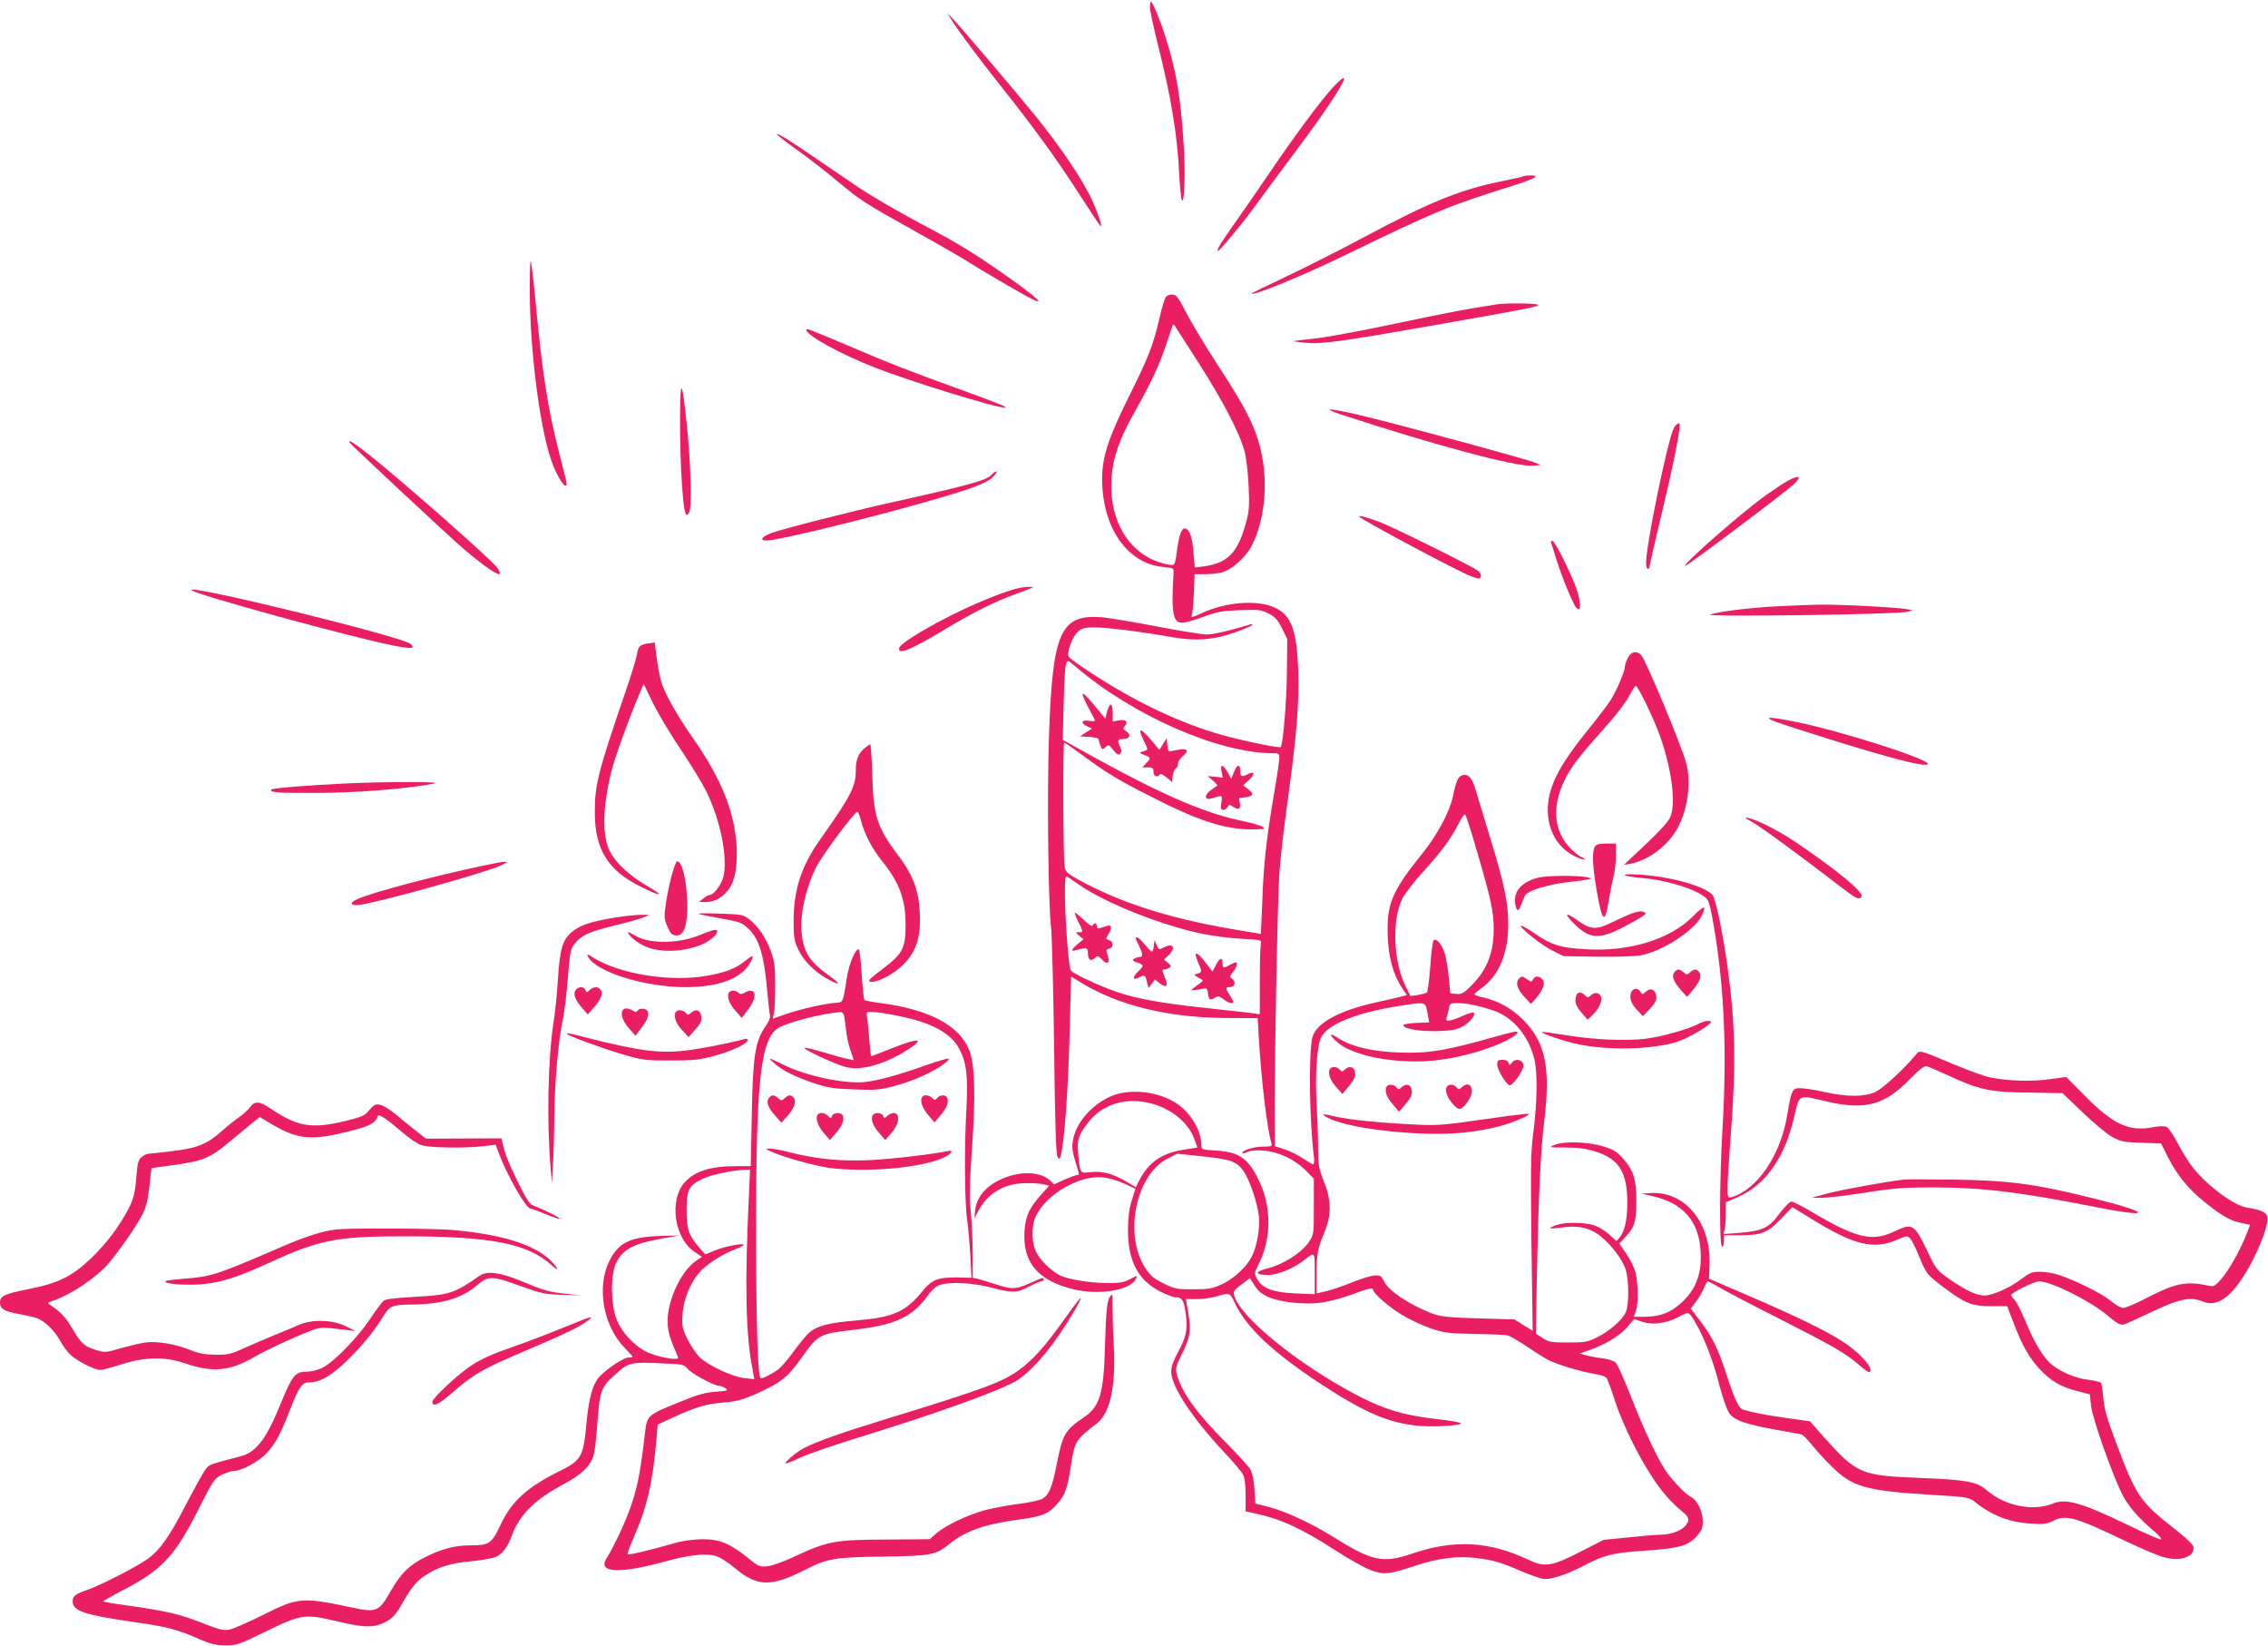 <?xml version="1.0" standalone="no"?>
<!DOCTYPE svg PUBLIC "-//W3C//DTD SVG 20010904//EN"
 "http://www.w3.org/TR/2001/REC-SVG-20010904/DTD/svg10.dtd">
<svg version="1.0" xmlns="http://www.w3.org/2000/svg"
 width="1280pt" height="929pt" viewBox="0 0 1280 929"
 preserveAspectRatio="xMidYMid meet">
<g transform="translate(0,929) scale(0.1,-0.1)"
fill="#e91e63" stroke="none">
<path d="M6490 9250 c0 -17 18 -102 39 -188 80 -316 115 -525 126 -752 4 -74
11 -141 15 -149 15 -27 21 157 10 317 -17 271 -42 416 -106 615 -27 85 -70
187 -78 187 -4 0 -6 -14 -6 -30z"/>
<path d="M5368 9181 c30 -51 163 -229 276 -371 184 -231 320 -417 440 -605 66
-102 123 -188 127 -191 12 -7 -11 65 -42 134 -55 123 -174 301 -328 491 -101
125 -433 515 -469 551 l-25 25 21 -34z"/>
<path d="M7519 8793 c-68 -75 -218 -277 -354 -478 -60 -88 -145 -212 -190
-275 -85 -120 -109 -159 -102 -166 5 -6 145 161 214 258 32 44 141 192 243
328 172 231 275 390 252 390 -6 0 -34 -26 -63 -57z"/>
<path d="M4384 8532 c3 -5 58 -48 123 -94 65 -47 164 -124 220 -171 125 -105
154 -124 439 -283 126 -70 258 -146 294 -169 70 -45 304 -182 358 -209 82 -42
42 -2 -94 96 -223 158 -298 205 -539 332 -121 65 -276 155 -345 202 -327 223
-382 261 -421 282 -23 13 -39 20 -35 14z"/>
<path d="M8599 8296 c-2 -3 -61 -16 -130 -30 -231 -47 -405 -118 -774 -316
-132 -70 -329 -170 -437 -221 -109 -51 -196 -94 -195 -96 13 -12 287 100 532
219 522 253 580 276 943 390 57 18 111 38 120 45 15 11 12 12 -19 13 -20 0
-38 -2 -40 -4z"/>
<path d="M2990 7654 c0 -334 55 -769 121 -961 22 -65 65 -143 79 -143 13 0 15
-7 -29 163 -69 269 -100 461 -140 891 -11 115 -23 211 -26 214 -3 3 -5 -71 -5
-164z"/>
<path d="M6581 7616 c-7 -8 -24 -62 -37 -120 -34 -150 -64 -226 -169 -436
-119 -239 -155 -348 -155 -473 1 -273 141 -477 344 -496 60 -6 61 -6 59 -36
-14 -224 -3 -281 52 -279 17 1 71 16 120 35 78 28 106 33 205 36 105 4 119 2
160 -19 36 -19 51 -35 75 -83 l30 -60 -2 -185 c-1 -164 -22 -412 -35 -425 -9
-9 -252 43 -370 79 -226 69 -466 185 -703 341 -61 40 -116 79 -122 87 -16 19
18 117 52 145 22 19 38 23 94 23 68 0 267 -25 441 -56 128 -22 228 -15 345 26
50 18 95 36 100 42 7 7 2 8 -15 3 -109 -34 -202 -55 -240 -55 -25 0 -151 20
-280 45 -129 25 -269 48 -310 52 -236 18 -280 -80 -300 -677 -11 -318 -4 -945
12 -1075 5 -44 13 -348 17 -675 5 -409 11 -601 18 -615 9 -16 13 -17 17 -5 22
66 45 371 54 742 l7 278 60 -37 c210 -127 485 -194 807 -197 l186 -1 6 -105
c13 -234 48 -527 72 -602 5 -16 -2 -18 -51 -18 -51 0 -124 -24 -112 -37 3 -2
15 1 28 7 14 8 47 11 89 8 85 -6 179 -51 240 -113 l45 -46 0 -158 c0 -155 0
-158 -28 -199 -38 -59 -145 -127 -230 -148 -78 -19 -77 -38 0 -38 54 0 142 36
201 82 65 51 62 54 62 -74 l0 -117 -108 5 c-128 5 -188 28 -217 81 -17 32 -17
34 9 85 74 147 73 332 -5 483 -58 115 -109 149 -236 157 -81 5 -83 5 -83 31 0
76 -54 172 -127 226 -109 80 -289 99 -401 41 -106 -54 -185 -153 -198 -249 -5
-32 0 -63 15 -111 24 -76 24 -76 10 -76 -6 0 -38 -12 -71 -26 l-59 -27 -22 21
c-50 47 -145 55 -242 22 -105 -36 -171 -104 -181 -186 l-5 -49 21 40 c54 103
147 158 270 159 41 1 88 -3 103 -7 l28 -8 -46 -51 c-66 -74 -87 -120 -93 -204
-11 -178 75 -280 277 -329 140 -34 312 -7 349 54 15 26 11 26 -35 1 -30 -16
-56 -20 -123 -20 -100 1 -224 21 -269 44 -49 26 -110 85 -133 130 -26 51 -28
144 -4 199 54 124 243 236 378 224 34 -3 85 -18 122 -35 l64 -30 -20 -64 c-15
-45 -21 -91 -22 -163 -1 -180 56 -290 187 -355 33 -16 70 -30 81 -30 37 0 47
-15 57 -86 14 -92 5 -135 -41 -221 -27 -49 -40 -84 -40 -111 0 -83 114 -258
294 -451 53 -56 103 -115 111 -131 10 -19 15 -59 15 -119 l0 -89 51 -11 c151
-33 264 -85 459 -211 74 -48 163 -98 197 -110 75 -27 101 -24 249 25 125 42
242 57 343 44 100 -12 140 -24 258 -75 56 -24 115 -44 131 -44 47 0 132 29
221 76 114 60 161 72 342 84 193 13 245 27 293 80 30 34 36 47 36 85 0 57 -31
120 -68 139 -34 18 -111 99 -146 154 -50 79 -124 238 -191 411 -38 96 -76 182
-86 192 -9 9 -41 20 -70 24 -30 3 -72 11 -94 17 l-40 11 52 18 c90 31 174 81
215 129 l40 47 42 -14 c59 -21 135 -12 206 24 66 35 60 37 108 -47 44 -79 88
-194 118 -307 14 -54 34 -122 46 -150 18 -46 27 -56 72 -78 32 -15 105 -34
195 -50 80 -14 152 -27 160 -30 9 -3 34 -29 56 -57 22 -28 73 -84 114 -124
113 -113 192 -136 554 -158 198 -12 220 -15 245 -35 102 -82 199 -121 328
-128 69 -5 86 -2 123 16 69 36 126 20 395 -109 82 -39 176 -80 210 -91 97 -33
186 -11 186 47 0 16 -28 44 -107 107 -195 153 -216 183 -329 482 -53 142 -69
196 -73 255 -4 41 -9 80 -13 86 -4 6 -35 14 -69 18 -67 7 -148 39 -203 81 -50
38 -100 118 -151 241 -24 58 -53 116 -64 128 -12 12 -21 25 -21 28 0 14 131
78 158 78 67 0 286 -109 383 -190 54 -46 77 -59 93 -54 12 3 72 30 133 59 186
89 242 101 318 70 67 -28 140 14 214 124 81 118 159 308 147 356 -6 25 -38 39
-114 51 -72 11 -213 114 -300 218 -23 28 -63 90 -88 138 -24 48 -54 92 -64 98
-14 7 -39 7 -83 -1 -133 -25 -222 17 -383 180 l-103 104 -97 -13 c-102 -14
-238 -9 -334 11 -30 6 -122 39 -205 74 -195 82 -190 81 -212 54 -71 -85 -188
-192 -230 -211 -63 -28 -158 -28 -285 0 -54 12 -115 22 -137 22 -46 0 -50 -8
-75 -155 -38 -226 -168 -416 -313 -460 -22 -6 -23 -4 -23 57 0 35 7 148 15
252 34 427 30 665 -16 995 -28 198 -66 381 -85 402 -45 50 -240 104 -414 114
-116 8 -103 -9 15 -19 143 -12 305 -62 362 -112 18 -16 26 -46 47 -169 58
-344 73 -705 47 -1140 -17 -299 -18 -671 -1 -660 6 3 10 19 10 36 l0 29 81 0
c130 0 164 13 239 91 l65 68 137 -84 c217 -131 325 -156 453 -101 59 25 60 25
77 6 9 -11 31 -55 48 -97 42 -102 46 -106 137 -175 125 -94 161 -108 269 -108
l92 0 37 -97 c49 -128 88 -196 148 -260 63 -67 119 -99 210 -122 l72 -19 6
-63 c7 -70 127 -410 181 -510 32 -61 93 -130 173 -197 27 -22 46 -44 42 -48
-4 -4 -91 34 -194 84 -253 122 -344 148 -414 119 -113 -47 -274 -15 -376 74
-55 48 -116 59 -358 69 -362 14 -372 19 -576 247 l-64 73 -140 20 c-124 18
-175 28 -238 46 -24 7 -47 58 -92 194 -46 145 -82 218 -149 306 l-54 70 30 40
c16 21 37 56 45 77 8 20 18 37 22 37 3 0 38 -18 76 -41 39 -22 180 -96 315
-164 308 -156 385 -200 460 -265 48 -41 61 -49 66 -36 10 26 -69 110 -156 166
-101 64 -245 135 -530 258 l-225 97 3 71 c12 242 -137 425 -335 412 l-48 -3
60 -14 c174 -39 263 -141 273 -312 7 -120 -23 -205 -96 -278 -66 -65 -129 -91
-223 -91 l-59 0 11 28 c16 38 15 157 0 219 -7 29 -31 78 -53 109 l-39 57 29
31 c57 60 67 91 67 211 -1 126 -16 173 -81 244 -29 33 -51 46 -108 63 -85 26
-223 30 -274 7 -32 -13 -29 -14 65 -14 76 0 114 -6 172 -24 129 -42 175 -117
175 -286 0 -97 -14 -160 -42 -196 l-19 -22 -40 36 c-22 21 -60 44 -83 52 -50
18 -163 20 -211 4 -59 -20 -52 -25 20 -16 91 13 149 3 206 -35 63 -42 142
-141 160 -202 19 -62 19 -196 1 -239 -17 -43 -94 -110 -165 -144 -50 -25 -67
-28 -161 -28 -95 0 -109 2 -144 25 l-38 25 6 340 c9 430 21 699 41 856 37 305
8 447 -119 575 -65 64 -139 106 -226 126 -27 6 -50 14 -50 17 1 3 21 21 46 39
95 70 146 195 146 357 0 121 -20 218 -101 485 -33 107 -69 228 -81 267 -22 75
-43 100 -79 88 -22 -7 -34 -35 -51 -118 -18 -87 -89 -220 -176 -327 -169 -210
-199 -283 -192 -463 5 -124 32 -220 82 -293 l26 -39 -27 -7 c-16 -4 -77 -19
-138 -32 -218 -47 -350 -120 -369 -202 -21 -92 -16 -472 10 -676 2 -21 0 -38
-5 -38 -5 0 -32 16 -60 35 -29 19 -75 42 -104 51 l-52 16 -1 162 c-2 293 16
1218 26 1371 5 83 26 263 45 400 52 377 68 565 62 745 -8 236 -39 320 -136
363 -98 44 -275 30 -409 -33 -52 -24 -63 -27 -56 -12 4 9 9 65 12 125 l4 107
60 0 c34 0 78 5 100 12 49 15 120 77 154 134 67 115 97 301 75 468 -24 175
-75 287 -263 573 -67 104 -145 233 -173 288 -43 83 -55 101 -76 103 -14 2 -31
-4 -38 -12z m187 -379 c135 -211 231 -396 257 -497 9 -36 19 -124 22 -195 5
-113 3 -141 -16 -208 -45 -166 -103 -225 -238 -243 l-50 -6 -7 83 c-7 90 -22
132 -48 137 -18 3 -32 -33 -43 -108 -14 -105 -13 -103 -53 -95 -206 38 -335
233 -319 485 8 119 44 222 133 380 92 164 134 253 175 374 16 50 33 98 36 106
4 13 7 12 16 -3 7 -10 67 -105 135 -210z m-698 -1708 c319 -274 802 -487 1108
-489 40 0 42 -1 42 -30 0 -16 -14 -109 -31 -207 -42 -249 -58 -390 -65 -600
-4 -101 -8 -183 -8 -183 -1 0 -80 14 -176 30 -350 61 -618 147 -855 277 -57
31 -71 44 -76 68 -9 39 -11 705 -3 705 4 0 45 -29 93 -64 148 -109 204 -143
393 -239 273 -140 421 -187 576 -187 66 1 75 2 59 14 -9 7 -56 21 -104 31
-212 42 -447 142 -832 353 l-193 107 5 205 c5 192 10 240 26 240 3 0 22 -14
41 -31z m2263 -1034 c81 -275 97 -347 97 -448 0 -138 -40 -235 -133 -325 -37
-37 -50 -43 -78 -40 l-34 3 -8 85 c-4 47 -14 108 -22 136 -15 53 -49 94 -64
78 -5 -5 -14 -71 -19 -148 -6 -76 -14 -142 -19 -146 -4 -4 -27 -10 -50 -14
l-43 -6 -25 50 c-72 141 -81 380 -20 501 15 28 66 94 114 147 110 122 160 190
201 271 17 35 35 60 39 55 5 -5 34 -94 64 -199z m-2234 -203 c150 -102 465
-226 690 -272 57 -11 155 -24 218 -27 110 -6 114 -7 109 -27 -3 -12 -6 -106
-6 -210 l0 -189 -48 7 c-27 3 -152 17 -279 31 -254 27 -408 57 -527 105 -97
38 -197 87 -212 103 -13 13 -34 298 -34 445 0 72 3 91 13 86 6 -5 41 -28 76
-52z m1957 -717 l10 -54 -73 -3 c-40 -2 -73 -7 -73 -13 0 -20 95 -36 195 -33
83 3 107 8 141 27 41 23 74 65 61 77 -4 4 -33 -5 -66 -20 -66 -29 -96 -33 -88
-12 3 8 9 31 13 50 6 36 7 36 58 36 57 0 179 -31 235 -59 93 -49 164 -145 191
-260 18 -75 15 -242 -5 -401 -16 -119 -17 -194 -12 -632 l7 -497 -52 32 -51
32 -201 6 c-156 4 -212 10 -251 23 -128 46 -257 130 -283 184 -16 33 -21 37
-54 35 -20 -1 -76 -18 -125 -38 -48 -20 -114 -42 -145 -50 l-58 -13 0 106 c1
118 6 147 46 242 39 94 38 179 -4 283 -29 71 -32 89 -33 185 0 59 -4 172 -8
252 -10 162 1 326 25 376 35 74 199 140 441 178 152 24 147 25 159 -39z m2945
-356 c171 -79 232 -92 452 -94 l187 -3 113 -108 c62 -60 137 -122 167 -139 50
-27 66 -30 165 -33 l111 -4 42 -82 c50 -99 116 -178 202 -247 98 -79 147 -107
206 -119 l53 -11 -20 -52 c-36 -92 -100 -205 -142 -253 -36 -41 -43 -45 -71
-39 -127 28 -187 16 -355 -71 -58 -30 -115 -54 -128 -54 -14 0 -45 18 -71 40
-48 40 -194 113 -292 146 -30 10 -78 18 -106 18 -45 0 -58 -5 -109 -43 -66
-50 -160 -91 -207 -91 -44 1 -103 28 -194 91 -72 50 -77 56 -121 148 -82 169
-87 172 -195 121 -123 -58 -214 -36 -467 114 -52 31 -102 56 -111 56 -9 0 -40
-31 -68 -69 -60 -81 -95 -97 -231 -108 l-84 -6 6 24 c4 13 7 53 7 89 l0 66 67
29 c156 68 265 221 318 449 32 136 18 130 188 90 213 -49 323 -20 466 127 58
59 81 76 96 72 11 -3 68 -27 126 -54z m-4506 -155 c116 -30 209 -106 244 -197
l19 -52 -81 -13 c-121 -19 -195 -71 -247 -172 l-20 -39 -57 34 c-74 43 -135
59 -199 51 -60 -7 -58 -9 -69 104 -8 77 1 105 56 176 80 104 214 145 354 108z
m293 -299 c157 -17 188 -27 228 -80 34 -45 81 -181 89 -259 7 -66 -12 -172
-41 -228 -30 -58 -102 -124 -167 -154 -55 -25 -73 -29 -162 -29 -94 0 -105 2
-168 33 -55 27 -75 44 -102 85 -125 189 -55 531 127 621 29 14 52 26 52 26 1
0 65 -7 144 -15z m371 -794 c72 -30 204 -44 300 -31 42 6 118 26 169 45 95 36
122 42 122 26 0 -18 85 -93 157 -137 41 -26 113 -60 161 -77 81 -28 99 -30
252 -34 91 -1 176 -5 189 -8 13 -3 62 -32 110 -64 47 -32 100 -65 116 -73 52
-27 177 -65 253 -78 51 -8 75 -17 82 -30 5 -10 26 -67 45 -126 41 -126 129
-306 208 -426 53 -83 107 -144 175 -200 38 -31 40 -51 8 -83 -27 -27 -83 -45
-141 -45 -22 0 -102 -7 -177 -15 l-138 -14 -129 -66 c-166 -85 -203 -90 -298
-45 -220 104 -417 114 -652 34 -167 -57 -227 -44 -452 97 -117 73 -270 144
-359 166 l-75 19 -5 80 c-3 47 -12 92 -22 111 -10 17 -71 84 -136 150 -164
164 -247 278 -277 377 -13 44 -13 47 24 123 49 101 54 130 38 231 l-14 82 62
0 c34 0 84 7 111 15 72 22 77 20 102 -35 63 -138 216 -282 492 -463 248 -162
387 -220 556 -233 91 -7 241 4 228 16 -5 5 -70 16 -145 24 -179 21 -286 53
-438 132 -332 173 -666 444 -696 566 -6 21 1 30 41 60 l48 36 27 -42 c19 -31
40 -48 78 -65z"/>
<path d="M6110 5371 c0 -8 16 -43 35 -78 19 -35 35 -66 35 -70 0 -3 -16 -3
-35 0 -43 7 -48 -14 -8 -32 l26 -12 -34 -22 -34 -22 53 -3 c28 -2 52 -7 52
-12 0 -5 5 -21 10 -36 10 -25 11 -26 29 -10 18 16 20 15 44 -16 21 -26 29 -30
38 -21 10 10 10 18 1 38 -18 38 -15 45 17 45 37 0 47 24 18 43 -18 12 -20 17
-9 30 21 25 5 40 -34 32 l-34 -6 0 45 c0 60 -16 67 -31 14 l-11 -43 -37 45
c-66 81 -90 105 -91 91z"/>
<path d="M6440 5145 c5 -14 17 -39 25 -55 12 -24 13 -31 3 -34 -7 -3 -20 -7
-28 -9 -10 -3 -4 -9 18 -17 38 -14 39 -17 10 -47 l-21 -23 31 0 c27 0 32 -4
32 -25 0 -25 23 -35 35 -15 4 6 19 0 38 -16 l32 -27 3 33 c2 19 10 39 19 45 8
6 13 18 11 26 -1 9 10 27 26 41 39 33 28 48 -26 37 -24 -4 -46 -8 -50 -9 -4 0
-8 17 -10 38 l-3 37 -21 -33 -21 -33 -47 56 c-51 59 -71 70 -56 30z"/>
<path d="M6966 4938 l-17 -43 -21 38 c-27 46 -42 48 -34 3 l7 -34 -43 5 -43 4
30 -25 c16 -14 27 -27 25 -29 -3 -2 -19 -13 -37 -26 -36 -25 -36 -57 1 -47 69
20 65 21 59 -23 -5 -33 -3 -41 10 -41 9 0 20 7 25 16 8 15 11 15 35 0 29 -20
42 -8 33 30 -6 21 -3 24 21 24 16 0 35 5 43 10 13 9 10 14 -14 35 l-30 24 35
32 c34 32 29 50 -10 30 -30 -16 -41 -13 -41 12 0 46 -16 49 -34 5z"/>
<path d="M6085 4090 c30 -60 30 -60 4 -60 -21 0 -21 0 2 -20 l24 -20 -33 -27
c-41 -35 -41 -44 0 -32 51 14 58 12 58 -20 0 -37 16 -48 39 -27 16 15 19 14
41 -9 30 -32 47 -19 31 25 -9 28 -8 33 9 37 26 7 26 40 -1 48 -19 6 -19 8 -5
31 23 34 21 58 -4 50 -11 -3 -29 -9 -40 -12 -14 -5 -20 -2 -20 10 0 19 -16 22
-23 4 -3 -8 -21 3 -49 30 -24 23 -47 42 -51 42 -4 0 4 -22 18 -50z"/>
<path d="M6410 3995 c0 -4 6 -18 14 -33 26 -52 29 -72 9 -72 -10 0 -25 -5 -33
-10 -12 -7 -8 -12 18 -21 39 -13 39 -19 7 -49 -36 -34 -34 -55 4 -35 32 16 35
15 45 -30 l8 -30 18 24 18 24 28 -22 c36 -28 49 -14 29 32 -18 44 -18 47 -2
47 6 0 19 4 26 9 12 8 11 13 -8 28 l-22 18 25 24 c45 42 28 73 -24 46 -30 -15
-30 -15 -42 12 l-12 28 -4 -32 c-2 -18 -7 -33 -11 -33 -4 0 -22 18 -40 40 -28
35 -51 51 -51 35z"/>
<path d="M6760 3864 c25 -57 25 -60 -2 -68 -22 -6 -22 -7 6 -23 29 -15 29 -16
10 -30 -67 -49 -70 -46 31 -30 6 1 11 -13 13 -30 4 -35 12 -40 41 -21 15 9 24
7 46 -10 27 -22 55 -29 55 -14 0 4 -9 21 -20 37 -25 38 -25 45 0 45 28 0 38
30 15 46 -16 12 -16 14 4 40 21 26 28 54 14 54 -5 -1 -19 -7 -33 -15 -35 -20
-40 -19 -40 10 0 36 -17 31 -38 -11 l-19 -36 -39 50 c-50 66 -70 68 -44 6z"/>
<path d="M8415 3434 c-229 -65 -333 -84 -459 -84 -186 0 -323 29 -408 85 -50
33 -48 15 2 -28 82 -70 289 -114 492 -105 123 6 268 38 398 89 82 32 151 78
115 78 -11 0 -74 -16 -140 -35z"/>
<path d="M8450 3282 c0 -26 44 -101 67 -115 16 -10 84 85 81 112 -4 32 -45 42
-65 15 -11 -16 -13 -16 -19 -1 -4 11 -17 17 -35 17 -25 0 -29 -4 -29 -28z"/>
<path d="M7504 3255 c-10 -25 5 -64 40 -102 l32 -36 38 46 c27 34 37 53 34 74
-4 33 -31 42 -57 19 -16 -15 -19 -15 -31 -1 -16 19 -49 19 -56 0z"/>
<path d="M7824 3155 c-10 -25 3 -59 39 -99 l33 -39 37 44 c29 33 37 51 35 74
-4 35 -30 45 -57 21 -16 -15 -19 -15 -31 -1 -16 19 -49 19 -56 0z"/>
<path d="M8164 3155 c-9 -23 3 -57 36 -95 33 -40 49 -37 88 21 40 58 10 118
-37 75 -16 -15 -19 -15 -31 -1 -16 19 -49 19 -56 0z"/>
<path d="M7475 2994 c64 -48 303 -91 550 -100 166 -7 305 6 441 42 66 17 170
61 162 69 -3 3 -117 -11 -254 -31 -221 -32 -263 -35 -374 -30 -212 10 -381 27
-465 46 -65 15 -76 16 -60 4z"/>
<path d="M10745 2634 c-93 -10 -347 -56 -430 -78 l-90 -24 55 -1 c30 0 141 13
245 29 163 26 218 30 385 30 275 0 488 -26 918 -111 334 -66 312 -30 -33 54
-317 78 -462 97 -775 101 -129 2 -253 2 -275 0z"/>
<path d="M8450 7573 c-171 -26 -276 -46 -575 -109 -192 -41 -399 -79 -460 -85
-60 -6 -111 -12 -113 -14 -2 -1 30 -6 70 -9 88 -9 205 8 728 100 552 97 594
106 578 115 -13 8 -178 10 -228 2z"/>
<path d="M4550 7430 c0 -32 193 -138 390 -215 203 -79 680 -226 730 -225 22 1
-27 21 -283 114 -254 92 -367 136 -568 222 -248 105 -269 113 -269 104z"/>
<path d="M3839 7025 c-6 -252 11 -598 31 -634 6 -11 10 -9 20 10 16 29 8 301
-16 513 -22 206 -31 234 -35 111z"/>
<path d="M7575 6949 c532 -174 982 -294 1076 -287 l44 4 -30 13 c-35 16 -680
192 -939 256 -209 52 -292 60 -151 14z"/>
<path d="M9446 6873 c-35 -71 -156 -656 -156 -760 0 -18 5 -33 10 -33 6 0 10
7 10 15 0 8 32 145 70 305 57 235 100 445 100 493 0 17 -21 5 -34 -20z"/>
<path d="M1970 6796 c0 -6 579 -547 651 -607 158 -134 237 -177 184 -101 -33
46 -581 528 -739 649 -73 57 -96 71 -96 59z"/>
<path d="M5595 6610 c-27 -30 -127 -58 -560 -154 -226 -50 -621 -151 -679
-173 -57 -21 -72 -43 -30 -43 62 0 540 116 893 216 263 75 352 108 386 144 16
17 24 30 18 30 -5 0 -18 -9 -28 -20z"/>
<path d="M10095 6580 c-22 -11 -79 -49 -127 -83 -140 -100 -469 -389 -458
-400 6 -6 564 414 613 460 47 45 35 55 -28 23z"/>
<path d="M7670 6376 c0 -12 569 -316 638 -340 39 -14 43 -14 49 1 4 10 -3 22
-18 34 -33 25 -479 246 -554 274 -67 25 -115 38 -115 31z"/>
<path d="M8754 6228 c3 -7 16 -51 31 -98 32 -102 93 -249 111 -269 24 -26 28
15 9 82 -20 73 -125 289 -143 295 -6 2 -10 -2 -8 -10z"/>
<path d="M5755 5973 c-120 -27 -363 -134 -539 -237 -120 -71 -155 -100 -139
-116 15 -16 85 16 256 119 167 100 288 160 402 200 49 18 91 34 94 36 5 6 -46
4 -74 -2z"/>
<path d="M1080 5961 c0 -20 927 -274 1153 -316 93 -17 111 -15 85 11 -39 39
-1238 334 -1238 305z"/>
<path d="M10030 5869 c-154 -8 -333 -30 -379 -47 -38 -14 1068 1 1114 16 l30
9 -36 6 c-52 10 -369 27 -479 25 -52 0 -165 -5 -250 -9z"/>
<path d="M3660 5660 c-51 -9 -57 -15 -65 -62 -4 -24 -32 -115 -62 -203 -160
-467 -177 -535 -176 -695 1 -201 75 -321 251 -409 128 -65 150 -61 36 5 -91
53 -170 126 -201 188 -46 89 -43 247 8 456 19 77 104 310 160 440 l22 51 52
-108 c29 -59 101 -180 161 -268 59 -88 124 -196 145 -240 74 -158 112 -342 95
-459 -8 -48 -55 -116 -81 -116 -7 0 -23 -9 -36 -20 l-24 -19 41 -1 c48 0 98
30 131 78 33 49 46 133 40 242 -12 189 -87 375 -238 593 -103 147 -171 269
-189 337 -7 25 -18 83 -24 130 l-11 85 -35 -5z"/>
<path d="M9186 5576 c-9 -19 -16 -41 -16 -50 0 -26 -47 -134 -81 -188 -17 -26
-82 -112 -145 -189 -129 -161 -187 -267 -204 -370 -18 -115 17 -221 92 -284
34 -29 88 -55 110 -55 7 1 -1 7 -17 14 -17 7 -50 35 -73 61 -98 112 -92 274
17 441 20 33 78 104 127 159 125 139 175 202 204 258 14 26 28 47 32 47 12 0
103 -188 136 -281 68 -191 92 -388 58 -461 -16 -33 -72 -92 -211 -221 l-50
-47 35 6 c102 18 215 103 268 202 58 108 78 259 48 367 -27 101 -226 576 -253
608 -26 28 -59 21 -77 -17z"/>
<path d="M10075 5199 c505 -165 805 -247 805 -219 0 28 -481 182 -736 235
-184 38 -214 31 -69 -16z"/>
<path d="M4878 5067 c-33 -27 -48 -64 -48 -121 0 -94 -26 -145 -200 -391 -108
-153 -150 -283 -151 -458 0 -93 3 -115 24 -160 29 -64 89 -126 159 -166 82
-47 89 -37 12 18 -109 77 -144 136 -151 255 -6 99 28 243 82 351 32 65 218
315 234 315 4 0 13 -22 20 -49 19 -76 63 -160 120 -231 97 -120 132 -214 132
-358 0 -130 -16 -162 -119 -241 -93 -70 -102 -81 -70 -81 41 0 127 48 177 98
65 65 93 140 93 248 0 155 -31 246 -128 374 -114 153 -135 216 -141 448 -3 94
-8 172 -12 172 -3 0 -18 -10 -33 -23z"/>
<path d="M1945 4869 c-206 -10 -406 -26 -413 -34 -16 -16 33 -20 251 -19 229
0 516 23 667 53 58 11 -267 11 -505 0z"/>
<path d="M9893 4649 c48 -27 256 -179 527 -387 57 -43 74 -50 86 -31 14 24
-141 151 -373 308 -96 64 -217 126 -268 136 -22 5 -15 -2 28 -26z"/>
<path d="M9000 4511 c-15 -29 -12 -107 9 -233 33 -194 48 -209 71 -68 6 41 18
100 26 131 8 31 14 87 14 123 l0 66 -55 0 c-43 0 -56 -4 -65 -19z"/>
<path d="M2720 4404 c-270 -57 -606 -146 -698 -185 -54 -23 -47 -43 12 -34
129 20 702 180 791 221 65 29 38 29 -105 -2z"/>
<path d="M3791 4351 c-12 -44 -27 -115 -33 -160 -11 -73 -10 -85 8 -128 16
-38 25 -49 46 -51 20 -2 31 4 44 23 46 70 17 395 -35 395 -5 0 -18 -36 -30
-79z"/>
<path d="M8687 4339 c-87 -20 -137 -67 -137 -128 0 -20 5 -43 10 -51 7 -11 12
-6 25 25 8 22 19 46 23 54 14 25 129 60 230 72 53 6 108 13 122 16 25 6 25 6
-5 13 -42 11 -223 10 -268 -1z"/>
<path d="M9555 4120 c-129 -131 -361 -202 -610 -186 -137 8 -187 23 -278 85
-43 29 -81 51 -83 48 -10 -10 115 -110 176 -140 l64 -32 188 -3 c103 -2 213 2
245 7 126 23 307 141 348 226 28 60 13 58 -50 -5z"/>
<path d="M9225 4141 c-16 -4 -69 -27 -116 -50 -101 -50 -128 -49 -205 5 -66
47 -79 43 -28 -10 95 -99 150 -102 311 -14 89 48 111 64 96 69 -21 9 -20 9
-58 0z"/>
<path d="M3950 4131 c19 -5 79 -16 133 -26 82 -14 105 -22 133 -48 67 -58 95
-146 114 -357 6 -69 13 -132 16 -142 3 -9 -9 -36 -26 -60 -58 -83 -71 -167
-77 -495 l-6 -293 -83 0 c-145 0 -235 -29 -291 -93 -87 -99 -58 -311 53 -388
l45 -31 -39 -27 c-80 -59 -154 -218 -154 -332 0 -62 9 -92 59 -208 8 -18 -82
-6 -157 22 -76 28 -159 112 -190 192 -33 84 -35 248 -4 316 37 79 94 110 256
140 l103 18 -110 -3 c-170 -6 -235 -38 -286 -141 -73 -148 -35 -365 86 -490
25 -25 45 -48 45 -50 0 -3 -10 -5 -23 -5 -26 0 -112 -56 -160 -104 -41 -41
-63 -118 -78 -274 -17 -184 -27 -202 -159 -267 -179 -90 -264 -168 -326 -301
-50 -105 -62 -114 -173 -114 -83 0 -156 -19 -249 -65 -93 -47 -138 -90 -197
-193 -66 -116 -80 -122 -216 -93 -285 60 -304 59 -506 -42 -84 -42 -169 -79
-191 -83 -31 -5 -60 2 -153 39 -124 49 -201 67 -413 97 -76 10 -140 21 -143
24 -2 2 50 32 116 66 217 113 289 190 427 465 76 150 83 161 124 183 25 12 56
22 70 22 43 0 143 54 187 103 48 52 76 105 128 238 55 140 69 159 114 159 60
0 130 43 224 137 87 88 135 148 192 239 35 56 49 62 160 63 169 2 280 35 364
106 67 58 84 58 247 -1 117 -42 138 -47 234 -50 l105 -3 -83 9 c-95 10 -120
17 -252 72 -114 48 -192 58 -231 31 -145 -102 -172 -110 -376 -121 -107 -6
-156 -12 -168 -22 -10 -8 -45 -55 -78 -105 -72 -106 -205 -243 -268 -273 -26
-13 -65 -22 -90 -22 -63 0 -80 -22 -144 -178 -83 -204 -139 -277 -230 -300
-190 -50 -176 -44 -206 -90 -15 -24 -62 -110 -104 -190 -88 -172 -145 -251
-211 -298 -61 -44 -268 -150 -341 -175 -68 -23 -83 -35 -83 -64 0 -54 62 -76
329 -115 211 -30 258 -43 391 -101 59 -26 89 -33 141 -33 63 -1 74 3 229 78
202 99 219 101 410 56 152 -36 204 -36 273 2 29 16 52 40 74 78 61 108 89 144
136 176 72 50 148 74 271 85 60 6 122 17 137 25 38 19 65 57 89 123 43 115
130 201 292 287 98 52 151 103 168 161 6 21 15 94 20 163 14 200 21 220 93
286 88 80 88 80 300 70 90 -4 99 -6 118 -30 21 -26 150 -96 178 -96 10 0 26
-6 36 -14 16 -12 10 -14 -56 -19 -59 -4 -101 -16 -206 -59 -183 -74 -181 -73
-194 -183 -23 -200 -41 -294 -74 -391 -31 -93 -98 -238 -142 -307 -53 -83 75
-89 337 -16 126 35 220 45 277 30 25 -7 70 -35 113 -71 123 -103 201 -105 389
-10 129 66 166 73 442 77 278 4 297 7 381 74 90 72 198 109 383 134 136 18
172 32 222 89 45 51 58 89 78 222 20 131 27 142 146 233 74 57 107 208 95 436
-5 77 -7 176 -7 220 1 72 0 78 -13 61 -18 -23 -24 -77 -30 -291 -7 -254 -29
-330 -113 -388 -115 -79 -124 -96 -159 -268 -26 -130 -42 -171 -79 -195 -14
-9 -73 -22 -137 -30 -62 -8 -147 -24 -188 -35 -98 -26 -225 -87 -274 -130
l-39 -34 -246 -2 c-287 -1 -330 -9 -513 -94 -65 -31 -131 -54 -158 -57 -43 -4
-50 -1 -110 48 -100 81 -159 105 -255 105 -46 -1 -108 -8 -145 -19 -168 -47
-275 -73 -278 -65 -2 4 13 45 33 90 78 179 109 311 131 572 l6 69 86 40 c129
59 194 78 285 84 83 6 137 23 259 85 77 39 118 77 182 168 93 131 100 135 290
157 238 27 334 71 423 195 20 28 46 52 65 58 55 20 188 13 292 -14 123 -32
144 -31 213 5 31 17 62 30 69 30 8 0 14 5 14 10 0 14 -3 13 -77 -20 -79 -36
-103 -37 -196 -6 -40 13 -84 26 -99 30 l-28 6 0 128 c0 70 -5 178 -11 241 -8
91 -7 163 6 354 22 302 17 479 -14 559 -55 141 -226 232 -501 268 -47 6 -88
14 -92 18 -3 4 -10 70 -15 147 -5 82 -12 140 -18 139 -19 -1 -53 -85 -65 -157
-22 -145 -21 -142 -60 -145 -66 -5 -191 -33 -275 -61 l-84 -29 7 31 c4 18 7
88 7 157 0 106 -4 135 -24 191 -27 76 -74 145 -124 183 -33 25 -43 27 -173 31
-90 3 -127 2 -104 -4z m814 -573 c3 -13 7 -49 11 -81 3 -32 14 -83 25 -114
l19 -55 -35 7 c-19 3 -79 20 -132 36 -53 16 -103 28 -111 27 -20 -4 174 -94
233 -109 90 -23 228 18 361 106 86 58 45 58 -99 1 -63 -25 -117 -46 -119 -46
-2 0 -7 42 -11 93 -3 50 -9 107 -12 125 -6 30 -5 32 24 32 53 0 205 -30 283
-56 102 -33 177 -86 211 -149 43 -79 52 -155 42 -344 -12 -218 -10 -527 4
-621 6 -41 14 -132 18 -202 l7 -128 -80 2 c-111 1 -144 -12 -198 -79 -95 -116
-163 -146 -375 -164 -147 -12 -217 -30 -259 -65 -17 -14 -57 -62 -90 -107 -32
-45 -72 -91 -87 -103 -42 -30 -95 -56 -102 -50 -15 16 -24 286 -25 796 -1 884
25 1121 128 1181 54 32 249 81 347 88 11 1 19 -8 22 -21z m-537 -1005 c-24
-500 -19 -784 18 -977 l12 -68 -56 6 c-71 8 -206 72 -254 119 -19 20 -50 65
-67 101 -30 61 -32 72 -28 140 5 81 42 174 94 235 35 42 129 104 192 127 26
10 52 22 57 27 18 17 -97 -3 -158 -28 l-57 -23 -35 40 c-59 70 -70 102 -70
210 0 113 12 138 87 175 45 23 172 50 237 52 l34 1 -6 -137z"/>
<path d="M4368 3292 c48 -43 117 -77 223 -113 81 -27 112 -32 229 -36 123 -5
144 -3 234 21 102 27 214 78 275 124 19 14 30 27 24 29 -6 2 -66 -16 -134 -40
-139 -50 -259 -83 -334 -92 -110 -13 -326 31 -455 93 -99 48 -100 48 -62 14z"/>
<path d="M4340 3095 c-18 -21 -6 -55 35 -100 l35 -40 34 38 c39 44 52 82 35
103 -15 18 -28 18 -51 -3 -17 -15 -19 -15 -36 0 -23 21 -36 21 -52 2z"/>
<path d="M5207 3103 c-18 -17 -4 -62 30 -103 l37 -43 33 39 c36 40 49 74 39
99 -7 19 -40 19 -56 0 -12 -14 -15 -14 -30 0 -17 16 -42 20 -53 8z"/>
<path d="M4617 3003 c-18 -17 -4 -62 30 -103 l37 -43 33 39 c36 40 49 74 39
99 -7 20 -52 19 -60 -1 -6 -16 -8 -16 -24 0 -19 17 -44 21 -55 9z"/>
<path d="M4924 2995 c-10 -25 3 -59 39 -99 l33 -39 32 37 c34 38 48 76 38 101
-7 20 -35 19 -58 -1 -16 -16 -18 -16 -24 0 -8 20 -53 21 -60 1z"/>
<path d="M4360 2789 c69 -31 240 -78 322 -89 215 -28 534 2 650 61 42 21 51
42 16 34 -77 -17 -323 -46 -438 -51 -159 -8 -301 6 -440 41 -54 14 -111 25
-127 24 -26 0 -24 -2 17 -20z"/>
<path d="M3456 4110 c-129 -22 -186 -42 -231 -81 -51 -45 -65 -94 -76 -262 -5
-82 -16 -190 -24 -240 -33 -206 -40 -576 -17 -832 l7 -80 6 110 c4 61 7 186 8
278 1 178 22 412 46 529 9 39 20 128 26 197 16 196 18 208 46 241 37 44 82 64
226 99 71 17 143 38 160 45 l32 14 -50 0 c-27 0 -99 -8 -159 -18z"/>
<path d="M4020 4040 c-14 -4 -49 -17 -78 -29 -118 -47 -282 -47 -358 0 -45 27
-52 24 -20 -10 16 -16 51 -40 80 -52 106 -47 298 -22 379 50 35 32 33 51 -3
41z"/>
<path d="M3319 3891 c46 -86 321 -171 550 -171 194 1 318 49 368 143 20 40 13
41 -30 6 -53 -43 -111 -66 -218 -85 -207 -36 -490 9 -642 103 -35 22 -37 22
-28 4z"/>
<path d="M9450 3805 c-17 -21 -6 -53 35 -100 l36 -40 34 40 c39 46 51 81 34
101 -15 18 -28 18 -51 -3 -17 -15 -19 -15 -36 0 -23 21 -36 21 -52 2z"/>
<path d="M8570 3765 c-18 -22 -5 -60 36 -103 l34 -37 30 34 c41 48 53 86 34
106 -20 20 -41 19 -52 -1 -9 -16 -11 -16 -33 0 -29 20 -33 20 -49 1z"/>
<path d="M3250 3705 c-17 -21 -6 -55 33 -100 l34 -39 31 35 c43 47 58 85 42
104 -16 20 -39 19 -62 -1 -16 -16 -18 -16 -24 0 -8 20 -38 21 -54 1z"/>
<path d="M9204 3686 c-8 -34 2 -59 38 -98 l30 -32 40 42 c29 31 38 50 36 69
-5 39 -32 52 -58 28 -20 -18 -22 -18 -31 -2 -15 26 -48 21 -55 -7z"/>
<path d="M4117 3693 c-18 -18 -5 -63 31 -103 l38 -44 37 49 c55 72 44 128 -19
95 -19 -11 -27 -11 -36 -2 -13 13 -41 16 -51 5z"/>
<path d="M8894 3666 c-8 -32 0 -54 36 -95 l30 -35 29 28 c34 33 56 79 47 101
-9 24 -35 29 -56 10 -18 -16 -20 -16 -35 -1 -23 23 -44 20 -51 -8z"/>
<path d="M3517 3593 c-18 -18 -5 -63 31 -103 l38 -44 38 49 c43 57 46 98 7
103 -13 2 -27 -2 -32 -10 -7 -10 -12 -11 -29 0 -22 13 -43 16 -53 5z"/>
<path d="M3817 3583 c-19 -18 -5 -66 31 -104 l38 -41 37 42 c30 33 38 48 35
73 -4 37 -30 47 -57 23 -16 -15 -19 -15 -31 -1 -13 15 -42 20 -53 8z"/>
<path d="M9590 3515 c-50 -29 -210 -75 -302 -86 -116 -14 -294 -6 -457 21 -68
11 -126 19 -128 17 -7 -8 135 -56 208 -70 173 -35 408 -29 550 13 59 18 179
86 194 111 9 14 -37 10 -65 -6z"/>
<path d="M3200 3456 c0 -9 209 -85 320 -117 108 -31 125 -33 265 -33 130 0
163 4 249 27 98 27 186 68 186 89 0 6 -9 8 -22 4 -91 -24 -259 -57 -338 -65
-139 -15 -257 0 -530 69 -125 32 -130 33 -130 26z"/>
<path d="M1409 3040 c-13 -16 -40 -41 -61 -55 -21 -14 -64 -48 -95 -76 -80
-73 -140 -98 -280 -114 -65 -8 -125 -15 -134 -15 -9 0 -27 -8 -39 -18 -20 -16
-24 -33 -31 -120 -7 -84 -15 -114 -40 -165 -52 -102 -126 -201 -213 -285 -110
-105 -187 -143 -361 -177 -130 -26 -155 -38 -155 -75 0 -35 25 -50 105 -64 44
-8 92 -19 106 -25 42 -16 95 -67 127 -124 16 -29 42 -65 58 -80 34 -34 137
-87 169 -87 12 0 67 14 121 32 135 42 244 44 359 5 156 -53 252 -44 388 35 72
42 255 126 336 155 29 11 60 14 95 9 28 -3 71 -8 96 -11 l45 -5 -55 27 c-73
37 -191 40 -266 6 -27 -12 -87 -37 -134 -56 -47 -19 -123 -52 -170 -73 -77
-35 -92 -39 -165 -38 -62 1 -94 7 -145 28 -79 32 -186 50 -249 41 -25 -3 -87
-18 -138 -32 -90 -26 -92 -26 -146 -9 -63 20 -81 37 -131 123 -34 58 -62 88
-116 125 -24 15 -24 16 -5 23 97 32 215 106 302 188 49 47 179 229 218 307 20
40 30 80 38 154 6 56 11 102 12 104 1 1 53 9 116 17 177 23 215 40 336 142 45
37 98 82 120 99 l39 31 74 -44 c144 -84 222 -90 440 -34 109 28 139 44 152 83
5 15 45 -11 135 -88 39 -34 88 -68 110 -75 43 -16 248 -19 354 -6 l66 8 18
-48 c47 -125 154 -313 179 -313 8 0 46 -14 86 -31 40 -17 75 -28 78 -25 4 5
-91 52 -154 76 -15 6 -41 47 -82 132 -56 115 -72 155 -86 219 l-6 26 -213 -1
-213 -1 -55 43 c-30 23 -81 65 -113 92 -32 27 -73 52 -89 56 -27 6 -35 2 -62
-29 -27 -33 -41 -39 -139 -63 -189 -45 -266 -32 -421 72 -62 42 -88 43 -116 4z"/>
<path d="M1900 2353 c-82 -10 -165 -36 -310 -98 -367 -159 -400 -169 -550
-180 -47 -4 -92 -9 -100 -12 -27 -10 30 -21 116 -22 147 -2 251 26 464 124
284 131 384 150 780 149 476 -1 679 -42 812 -162 27 -24 37 -30 30 -16 -6 12
-27 35 -47 53 -96 84 -278 138 -545 161 -109 9 -575 11 -650 3z"/>
<path d="M6007 1846 c-108 -152 -181 -234 -261 -290 -91 -65 -195 -104 -736
-270 -267 -82 -391 -126 -471 -166 -42 -22 -112 -80 -105 -87 2 -3 37 11 78
30 40 20 183 69 318 111 478 147 838 278 918 332 69 48 156 143 230 253 66 96
126 200 120 206 -2 2 -43 -51 -91 -119z"/>
<path d="M3180 1799 c-80 -33 -211 -83 -292 -111 -105 -36 -170 -65 -225 -101
-76 -49 -223 -186 -223 -207 0 -32 36 -15 112 51 125 108 163 130 408 235 229
97 315 139 360 174 38 29 18 24 -140 -41z"/>
</g>
</svg>
